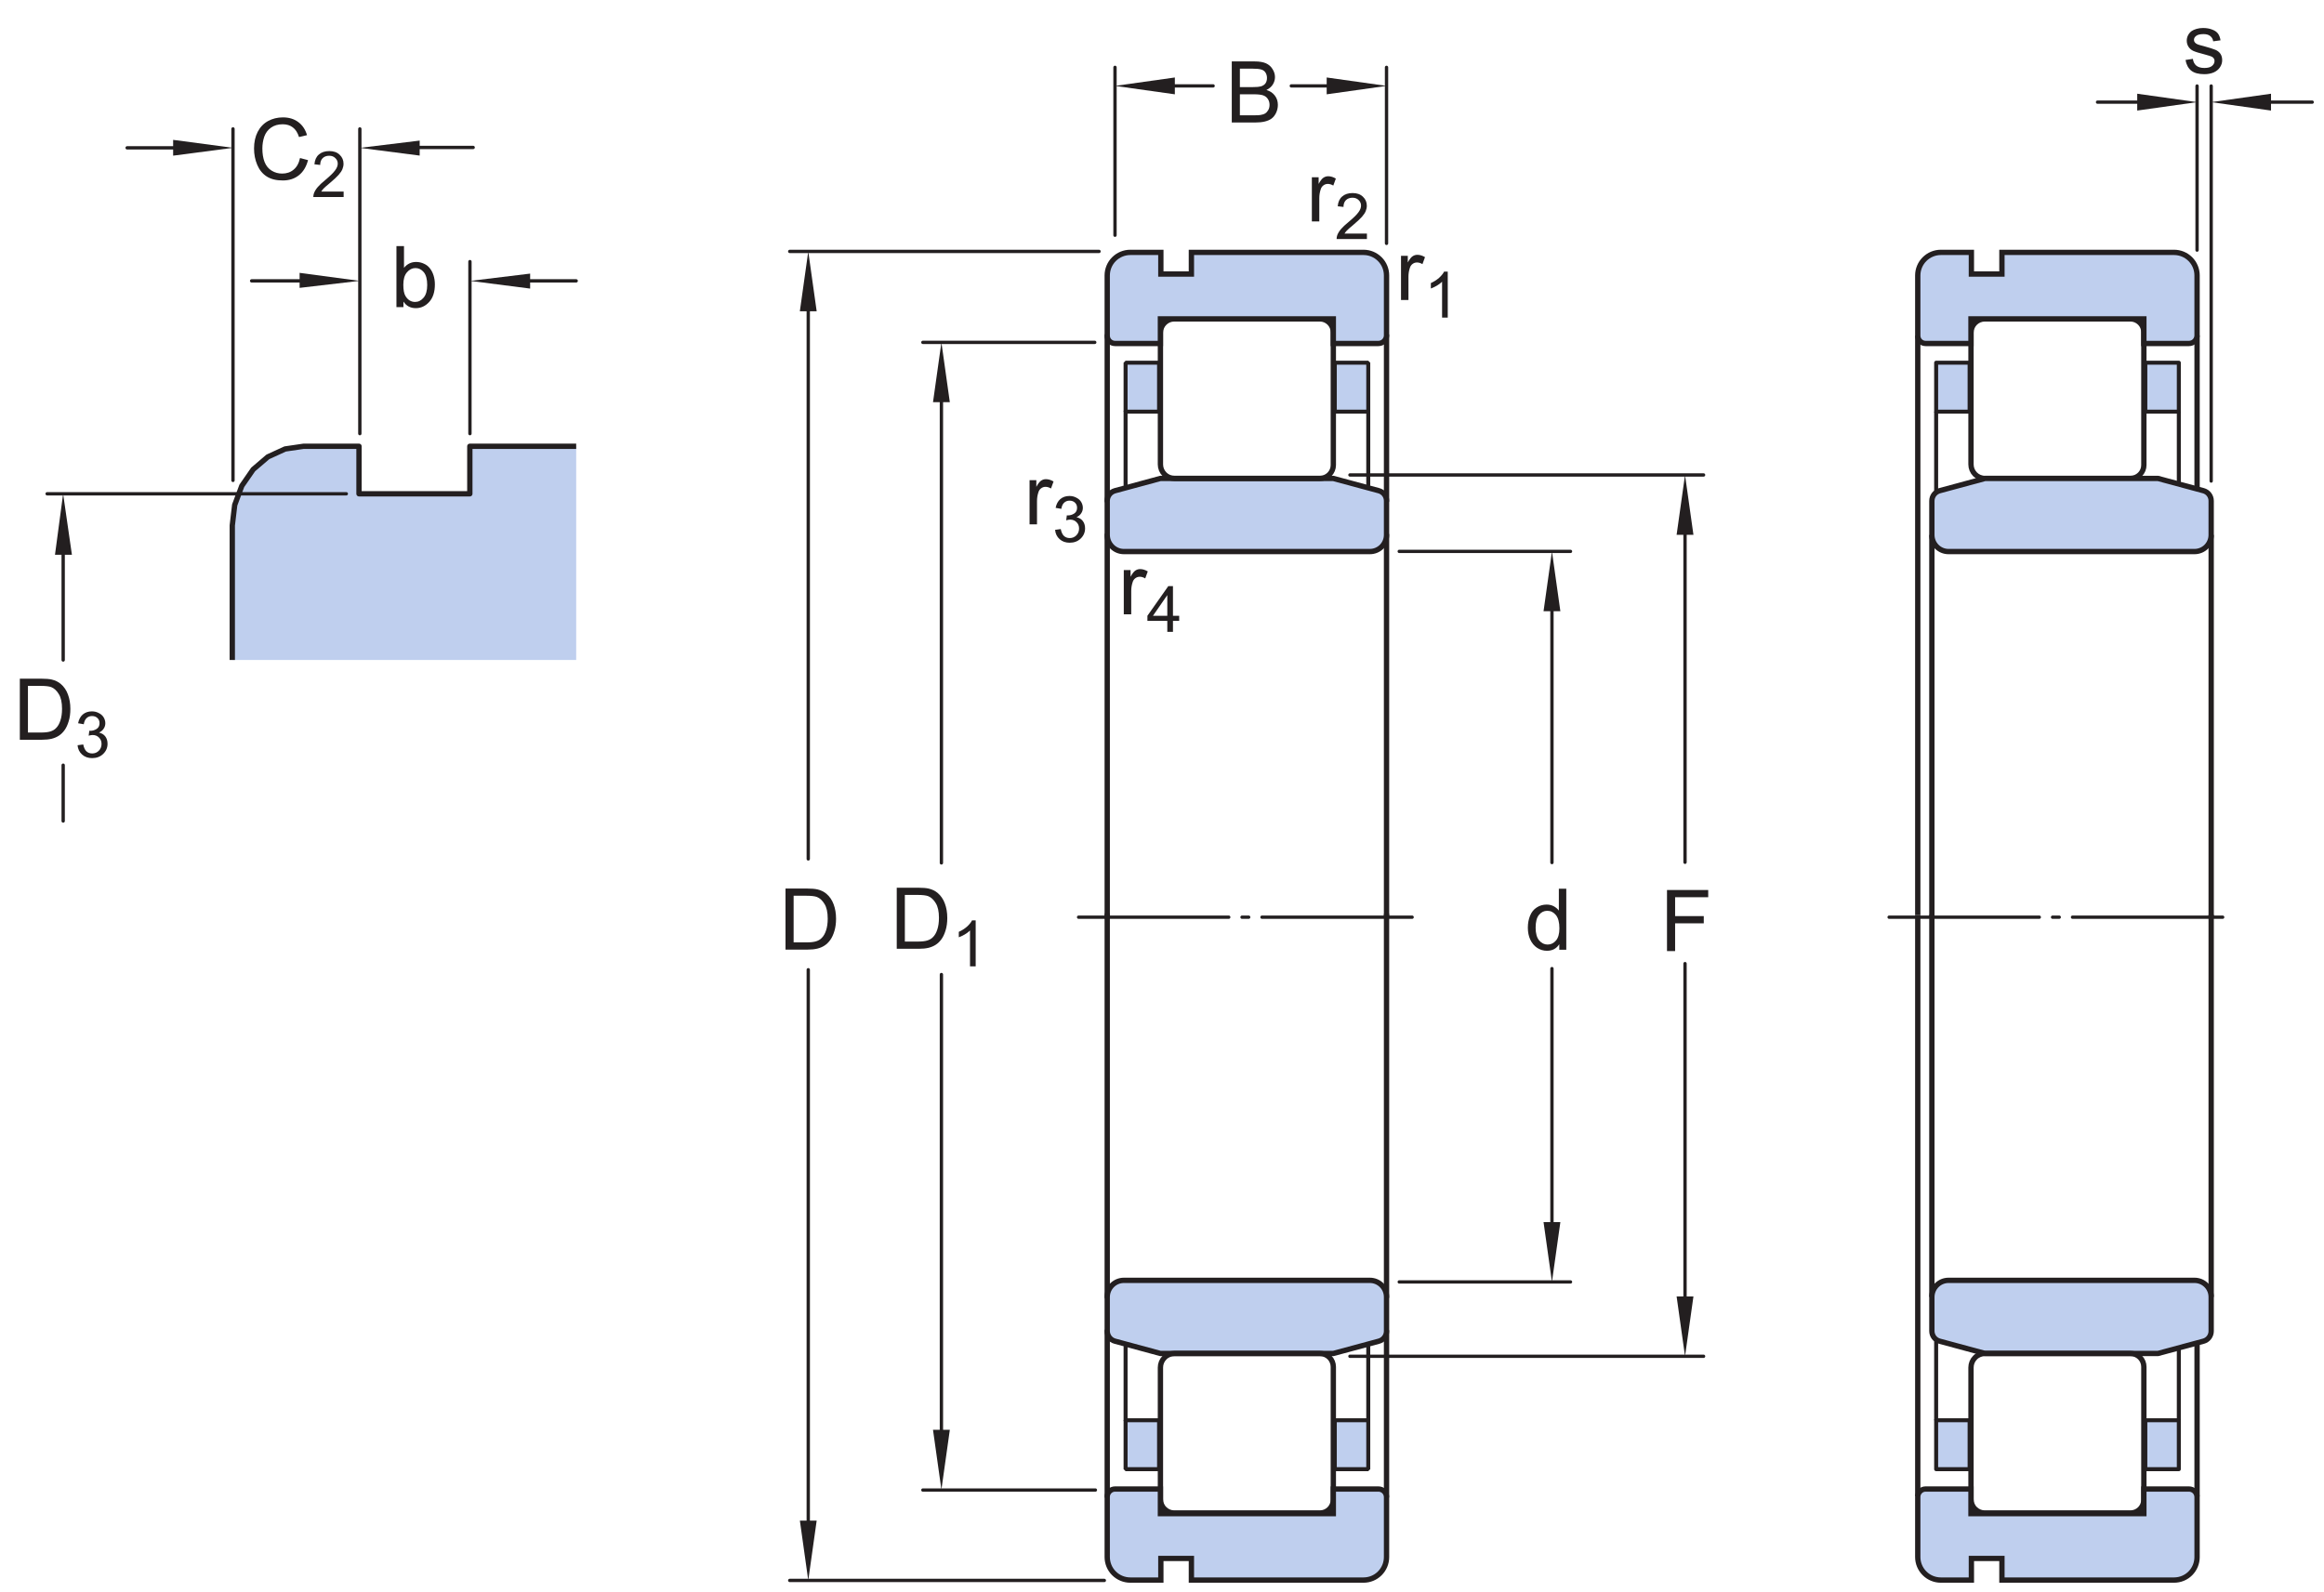 <?xml version="1.0" encoding="UTF-8"?>
<svg xmlns="http://www.w3.org/2000/svg" xmlns:xlink="http://www.w3.org/1999/xlink" width="326.91pt" height="224.02pt" viewBox="0 0 326.91 224.02" version="1.1">
<defs>
<g>
<symbol overflow="visible" id="glyph0-0">
<path style="stroke:none;" d="M 1.5 0 L 1.5 -7.5 L 7.5 -7.5 L 7.5 0 Z M 1.688 -0.188 L 7.312 -0.188 L 7.312 -7.312 L 1.688 -7.312 Z M 1.688 -0.188 "/>
</symbol>
<symbol overflow="visible" id="glyph0-1">
<path style="stroke:none;" d="M 0.922 0 L 0.922 -8.594 L 3.891 -8.594 C 4.555 -8.594 5.066 -8.551 5.422 -8.469 C 5.91 -8.352 6.328 -8.148 6.672 -7.859 C 7.129 -7.473 7.469 -6.977 7.688 -6.375 C 7.914 -5.781 8.031 -5.102 8.031 -4.344 C 8.031 -3.688 7.953 -3.109 7.797 -2.609 C 7.648 -2.109 7.457 -1.691 7.219 -1.359 C 6.977 -1.023 6.711 -0.766 6.422 -0.578 C 6.141 -0.391 5.801 -0.242 5.406 -0.141 C 5.008 -0.047 4.551 0 4.031 0 Z M 2.062 -1.016 L 3.891 -1.016 C 4.461 -1.016 4.91 -1.066 5.234 -1.172 C 5.555 -1.273 5.812 -1.426 6 -1.625 C 6.27 -1.883 6.477 -2.242 6.625 -2.703 C 6.781 -3.16 6.859 -3.711 6.859 -4.359 C 6.859 -5.254 6.707 -5.941 6.406 -6.422 C 6.113 -6.91 5.758 -7.238 5.344 -7.406 C 5.031 -7.52 4.539 -7.578 3.875 -7.578 L 2.062 -7.578 Z M 2.062 -1.016 "/>
</symbol>
<symbol overflow="visible" id="glyph0-2">
<path style="stroke:none;" d="M 0.875 0 L 0.875 -8.594 L 4.109 -8.594 C 4.766 -8.594 5.289 -8.504 5.688 -8.328 C 6.082 -8.148 6.391 -7.879 6.609 -7.516 C 6.836 -7.16 6.953 -6.785 6.953 -6.391 C 6.953 -6.023 6.852 -5.68 6.656 -5.359 C 6.457 -5.035 6.156 -4.773 5.75 -4.578 C 6.27 -4.422 6.664 -4.156 6.938 -3.781 C 7.219 -3.414 7.359 -2.984 7.359 -2.484 C 7.359 -2.086 7.273 -1.711 7.109 -1.359 C 6.941 -1.016 6.734 -0.75 6.484 -0.562 C 6.234 -0.375 5.914 -0.234 5.531 -0.141 C 5.156 -0.047 4.695 0 4.156 0 Z M 2.016 -4.984 L 3.875 -4.984 C 4.375 -4.984 4.734 -5.016 4.953 -5.078 C 5.242 -5.16 5.461 -5.301 5.609 -5.5 C 5.754 -5.707 5.828 -5.961 5.828 -6.266 C 5.828 -6.547 5.758 -6.797 5.625 -7.016 C 5.488 -7.234 5.289 -7.379 5.031 -7.453 C 4.781 -7.535 4.348 -7.578 3.734 -7.578 L 2.016 -7.578 Z M 2.016 -1.016 L 4.156 -1.016 C 4.52 -1.016 4.773 -1.031 4.922 -1.062 C 5.191 -1.102 5.41 -1.176 5.578 -1.281 C 5.754 -1.395 5.898 -1.555 6.016 -1.766 C 6.129 -1.973 6.188 -2.211 6.188 -2.484 C 6.188 -2.805 6.102 -3.086 5.938 -3.328 C 5.781 -3.566 5.555 -3.734 5.266 -3.828 C 4.973 -3.922 4.551 -3.969 4 -3.969 L 2.016 -3.969 Z M 2.016 -1.016 "/>
</symbol>
<symbol overflow="visible" id="glyph0-3">
<path style="stroke:none;" d="M 4.828 0 L 4.828 -0.781 C 4.43 -0.164 3.852 0.141 3.094 0.141 C 2.594 0.141 2.133 0.004 1.719 -0.266 C 1.301 -0.547 0.977 -0.93 0.75 -1.422 C 0.52 -1.91 0.406 -2.473 0.406 -3.109 C 0.406 -3.723 0.508 -4.285 0.719 -4.797 C 0.926 -5.305 1.238 -5.691 1.656 -5.953 C 2.07 -6.223 2.535 -6.359 3.047 -6.359 C 3.422 -6.359 3.754 -6.281 4.047 -6.125 C 4.336 -5.969 4.578 -5.766 4.766 -5.516 L 4.766 -8.594 L 5.812 -8.594 L 5.812 0 Z M 1.5 -3.109 C 1.5 -2.305 1.664 -1.707 2 -1.312 C 2.332 -0.926 2.727 -0.734 3.188 -0.734 C 3.645 -0.734 4.035 -0.922 4.359 -1.297 C 4.68 -1.672 4.844 -2.242 4.844 -3.016 C 4.844 -3.867 4.676 -4.492 4.344 -4.891 C 4.02 -5.285 3.617 -5.484 3.141 -5.484 C 2.672 -5.484 2.281 -5.289 1.969 -4.906 C 1.656 -4.531 1.5 -3.93 1.5 -3.109 Z M 1.5 -3.109 "/>
</symbol>
<symbol overflow="visible" id="glyph0-4">
<path style="stroke:none;" d="M 0.984 0 L 0.984 -8.594 L 6.781 -8.594 L 6.781 -7.578 L 2.125 -7.578 L 2.125 -4.922 L 6.156 -4.922 L 6.156 -3.906 L 2.125 -3.906 L 2.125 0 Z M 0.984 0 "/>
</symbol>
<symbol overflow="visible" id="glyph0-5">
<path style="stroke:none;" d="M 0.781 0 L 0.781 -6.219 L 1.734 -6.219 L 1.734 -5.281 C 1.973 -5.719 2.191 -6.004 2.391 -6.141 C 2.598 -6.285 2.828 -6.359 3.078 -6.359 C 3.43 -6.359 3.789 -6.25 4.156 -6.031 L 3.797 -5.047 C 3.535 -5.203 3.281 -5.281 3.031 -5.281 C 2.789 -5.281 2.578 -5.207 2.391 -5.062 C 2.211 -4.926 2.086 -4.734 2.016 -4.484 C 1.891 -4.109 1.828 -3.703 1.828 -3.266 L 1.828 0 Z M 0.781 0 "/>
</symbol>
<symbol overflow="visible" id="glyph0-6">
<path style="stroke:none;" d="M 0.375 -1.859 L 1.406 -2.016 C 1.469 -1.598 1.629 -1.281 1.891 -1.062 C 2.16 -0.844 2.539 -0.734 3.031 -0.734 C 3.508 -0.734 3.863 -0.828 4.094 -1.016 C 4.332 -1.211 4.453 -1.445 4.453 -1.719 C 4.453 -1.957 4.348 -2.145 4.141 -2.281 C 3.992 -2.375 3.633 -2.492 3.062 -2.641 C 2.289 -2.836 1.754 -3.004 1.453 -3.141 C 1.16 -3.285 0.938 -3.484 0.781 -3.734 C 0.625 -3.984 0.547 -4.266 0.547 -4.578 C 0.547 -4.848 0.609 -5.102 0.734 -5.344 C 0.859 -5.582 1.031 -5.781 1.25 -5.938 C 1.414 -6.051 1.641 -6.148 1.922 -6.234 C 2.203 -6.316 2.508 -6.359 2.844 -6.359 C 3.32 -6.359 3.742 -6.285 4.109 -6.141 C 4.484 -6.004 4.758 -5.816 4.938 -5.578 C 5.113 -5.336 5.234 -5.02 5.297 -4.625 L 4.266 -4.484 C 4.223 -4.797 4.086 -5.039 3.859 -5.219 C 3.641 -5.406 3.32 -5.5 2.906 -5.5 C 2.426 -5.5 2.082 -5.414 1.875 -5.25 C 1.664 -5.094 1.562 -4.906 1.562 -4.688 C 1.562 -4.551 1.602 -4.43 1.688 -4.328 C 1.781 -4.211 1.914 -4.117 2.094 -4.047 C 2.195 -4.004 2.508 -3.914 3.031 -3.781 C 3.781 -3.57 4.301 -3.406 4.594 -3.281 C 4.883 -3.156 5.113 -2.973 5.281 -2.734 C 5.445 -2.492 5.531 -2.191 5.531 -1.828 C 5.531 -1.473 5.426 -1.141 5.219 -0.828 C 5.02 -0.523 4.727 -0.285 4.344 -0.109 C 3.957 0.055 3.52 0.141 3.031 0.141 C 2.219 0.141 1.598 -0.023 1.172 -0.359 C 0.754 -0.703 0.488 -1.203 0.375 -1.859 Z M 0.375 -1.859 "/>
</symbol>
<symbol overflow="visible" id="glyph0-7">
<path style="stroke:none;" d="M 7.062 -3.016 L 8.188 -2.719 C 7.945 -1.789 7.52 -1.082 6.906 -0.594 C 6.289 -0.102 5.535 0.141 4.641 0.141 C 3.711 0.141 2.957 -0.047 2.375 -0.422 C 1.789 -0.797 1.348 -1.336 1.047 -2.047 C 0.742 -2.766 0.594 -3.535 0.594 -4.359 C 0.594 -5.254 0.766 -6.035 1.109 -6.703 C 1.453 -7.367 1.938 -7.875 2.562 -8.219 C 3.195 -8.562 3.895 -8.734 4.656 -8.734 C 5.508 -8.734 6.227 -8.516 6.812 -8.078 C 7.406 -7.641 7.816 -7.023 8.047 -6.234 L 6.922 -5.969 C 6.723 -6.594 6.43 -7.047 6.047 -7.328 C 5.672 -7.617 5.195 -7.766 4.625 -7.766 C 3.969 -7.766 3.414 -7.602 2.969 -7.281 C 2.531 -6.969 2.219 -6.547 2.031 -6.016 C 1.852 -5.484 1.766 -4.93 1.766 -4.359 C 1.766 -3.629 1.867 -2.992 2.078 -2.453 C 2.297 -1.91 2.629 -1.504 3.078 -1.234 C 3.523 -0.961 4.016 -0.828 4.547 -0.828 C 5.18 -0.828 5.719 -1.008 6.156 -1.375 C 6.602 -1.738 6.906 -2.285 7.062 -3.016 Z M 7.062 -3.016 "/>
</symbol>
<symbol overflow="visible" id="glyph0-8">
<path style="stroke:none;" d="M 1.766 0 L 0.781 0 L 0.781 -8.594 L 1.844 -8.594 L 1.844 -5.531 C 2.289 -6.082 2.859 -6.359 3.547 -6.359 C 3.93 -6.359 4.289 -6.281 4.625 -6.125 C 4.969 -5.977 5.25 -5.766 5.469 -5.484 C 5.695 -5.203 5.875 -4.863 6 -4.469 C 6.125 -4.07 6.188 -3.648 6.188 -3.203 C 6.188 -2.141 5.922 -1.316 5.391 -0.734 C 4.859 -0.148 4.227 0.141 3.5 0.141 C 2.758 0.141 2.18 -0.164 1.766 -0.781 Z M 1.75 -3.156 C 1.75 -2.414 1.852 -1.879 2.062 -1.547 C 2.395 -1.004 2.844 -0.734 3.406 -0.734 C 3.863 -0.734 4.258 -0.93 4.594 -1.328 C 4.938 -1.723 5.109 -2.32 5.109 -3.125 C 5.109 -3.938 4.945 -4.535 4.625 -4.922 C 4.301 -5.305 3.91 -5.5 3.453 -5.5 C 2.992 -5.5 2.594 -5.297 2.25 -4.891 C 1.914 -4.492 1.75 -3.914 1.75 -3.156 Z M 1.75 -3.156 "/>
</symbol>
<symbol overflow="visible" id="glyph1-0">
<path style="stroke:none;" d="M 1.125 0 L 1.125 -5.625 L 5.625 -5.625 L 5.625 0 Z M 1.266 -0.141 L 5.484 -0.141 L 5.484 -5.484 L 1.266 -5.484 Z M 1.266 -0.141 "/>
</symbol>
<symbol overflow="visible" id="glyph1-1">
<path style="stroke:none;" d="M 3.359 0 L 2.562 0 L 2.562 -5.047 C 2.375 -4.859 2.125 -4.672 1.812 -4.484 C 1.5 -4.305 1.223 -4.176 0.984 -4.094 L 0.984 -4.859 C 1.422 -5.055 1.805 -5.301 2.141 -5.594 C 2.473 -5.895 2.707 -6.188 2.844 -6.469 L 3.359 -6.469 Z M 3.359 0 "/>
</symbol>
<symbol overflow="visible" id="glyph1-2">
<path style="stroke:none;" d="M 4.531 -0.766 L 4.531 0 L 0.266 0 C 0.266 -0.188 0.297 -0.367 0.359 -0.547 C 0.473 -0.836 0.648 -1.125 0.891 -1.406 C 1.129 -1.688 1.473 -2.008 1.922 -2.375 C 2.617 -2.957 3.086 -3.414 3.328 -3.75 C 3.578 -4.082 3.703 -4.398 3.703 -4.703 C 3.703 -5.016 3.586 -5.273 3.359 -5.484 C 3.141 -5.703 2.852 -5.812 2.5 -5.812 C 2.113 -5.812 1.805 -5.695 1.578 -5.469 C 1.348 -5.238 1.234 -4.922 1.234 -4.516 L 0.422 -4.609 C 0.473 -5.211 0.68 -5.672 1.047 -5.984 C 1.41 -6.305 1.898 -6.469 2.516 -6.469 C 3.129 -6.469 3.613 -6.297 3.969 -5.953 C 4.332 -5.609 4.516 -5.188 4.516 -4.688 C 4.516 -4.426 4.461 -4.172 4.359 -3.922 C 4.254 -3.672 4.078 -3.406 3.828 -3.125 C 3.586 -2.852 3.188 -2.477 2.625 -2 C 2.145 -1.602 1.836 -1.332 1.703 -1.188 C 1.566 -1.039 1.457 -0.898 1.375 -0.766 Z M 4.531 -0.766 "/>
</symbol>
<symbol overflow="visible" id="glyph1-3">
<path style="stroke:none;" d="M 0.375 -1.703 L 1.172 -1.812 C 1.266 -1.363 1.414 -1.039 1.625 -0.844 C 1.844 -0.645 2.113 -0.547 2.438 -0.547 C 2.801 -0.547 3.109 -0.672 3.359 -0.922 C 3.617 -1.18 3.75 -1.504 3.75 -1.891 C 3.75 -2.254 3.629 -2.551 3.391 -2.781 C 3.16 -3.02 2.863 -3.141 2.5 -3.141 C 2.344 -3.141 2.156 -3.109 1.938 -3.047 L 2.031 -3.75 C 2.082 -3.738 2.125 -3.734 2.156 -3.734 C 2.488 -3.734 2.789 -3.82 3.062 -4 C 3.332 -4.176 3.469 -4.445 3.469 -4.812 C 3.469 -5.102 3.367 -5.344 3.172 -5.531 C 2.973 -5.719 2.719 -5.812 2.406 -5.812 C 2.102 -5.812 1.848 -5.711 1.641 -5.516 C 1.441 -5.328 1.312 -5.039 1.25 -4.656 L 0.453 -4.797 C 0.555 -5.328 0.773 -5.738 1.109 -6.031 C 1.453 -6.32 1.879 -6.469 2.391 -6.469 C 2.742 -6.469 3.066 -6.391 3.359 -6.234 C 3.66 -6.086 3.891 -5.883 4.047 -5.625 C 4.203 -5.363 4.281 -5.086 4.281 -4.797 C 4.281 -4.516 4.203 -4.258 4.047 -4.031 C 3.898 -3.801 3.68 -3.617 3.391 -3.484 C 3.773 -3.398 4.07 -3.219 4.281 -2.938 C 4.488 -2.664 4.594 -2.32 4.594 -1.906 C 4.594 -1.344 4.383 -0.863 3.969 -0.469 C 3.562 -0.082 3.047 0.109 2.422 0.109 C 1.859 0.109 1.391 -0.055 1.016 -0.391 C 0.641 -0.723 0.426 -1.16 0.375 -1.703 Z M 0.375 -1.703 "/>
</symbol>
<symbol overflow="visible" id="glyph1-4">
<path style="stroke:none;" d="M 2.906 0 L 2.906 -1.547 L 0.109 -1.547 L 0.109 -2.266 L 3.047 -6.438 L 3.703 -6.438 L 3.703 -2.266 L 4.578 -2.266 L 4.578 -1.547 L 3.703 -1.547 L 3.703 0 Z M 2.906 -2.266 L 2.906 -5.172 L 0.891 -2.266 Z M 2.906 -2.266 "/>
</symbol>
</g>
<clipPath id="clip1">
  <path d="M 145 198 L 206 198 L 206 224.02 L 145 224.02 Z M 145 198 "/>
</clipPath>
<clipPath id="clip2">
  <path d="M 259 198 L 320 198 L 320 224.02 L 259 224.02 Z M 259 198 "/>
</clipPath>
</defs>
<g id="surface1">
<path style="fill:none;stroke-width:7.48;stroke-linecap:round;stroke-linejoin:round;stroke:rgb(13.73%,12.16%,12.549%);stroke-opacity:1;stroke-miterlimit:1;" d="M 1557.5 1767.973 L 1557.5 1535.395 " transform="matrix(0.1,0,0,-0.1,0,224.02)"/>
<path style="fill:none;stroke-width:7.48;stroke-linecap:round;stroke-linejoin:round;stroke:rgb(13.73%,12.16%,12.549%);stroke-opacity:1;stroke-miterlimit:1;" d="M 1950.391 1768.325 L 1950.391 1535.513 " transform="matrix(0.1,0,0,-0.1,0,224.02)"/>
<path style="fill:none;stroke-width:7.48;stroke-linecap:round;stroke-linejoin:round;stroke:rgb(13.73%,12.16%,12.549%);stroke-opacity:1;stroke-miterlimit:1;" d="M 1950.391 1487.544 L 1950.391 949.692 " transform="matrix(0.1,0,0,-0.1,0,224.02)"/>
<path style="fill:none;stroke-width:7.48;stroke-linecap:round;stroke-linejoin:round;stroke:rgb(13.73%,12.16%,12.549%);stroke-opacity:1;stroke-miterlimit:1;" d="M 1557.5 1487.544 L 1557.5 949.692 " transform="matrix(0.1,0,0,-0.1,0,224.02)"/>
<path style=" stroke:none;fill-rule:nonzero;fill:rgb(74.864%,81.065%,93.063%);fill-opacity:1;" d="M 163.234 67.316 L 187.555 67.316 L 193.949 69.043 C 194.594 69.219 195.039 69.801 195.039 70.469 L 195.039 75.266 C 195.039 75.887 194.793 76.48 194.355 76.922 C 193.914 77.359 193.32 77.605 192.699 77.605 L 158.09 77.605 C 156.801 77.605 155.75 76.559 155.75 75.266 L 155.75 70.48 C 155.75 69.805 156.199 69.219 156.852 69.043 "/>
<path style="fill:none;stroke-width:7.48;stroke-linecap:round;stroke-linejoin:round;stroke:rgb(13.73%,12.16%,12.549%);stroke-opacity:1;stroke-miterlimit:1;" d="M 1632.344 1567.036 L 1875.547 1567.036 L 1939.492 1549.77 C 1945.938 1548.013 1950.391 1542.192 1950.391 1535.513 L 1950.391 1487.544 C 1950.391 1481.333 1947.93 1475.395 1943.555 1470.981 C 1939.141 1466.606 1933.203 1464.145 1926.992 1464.145 L 1580.898 1464.145 C 1568.008 1464.145 1557.5 1474.614 1557.5 1487.544 L 1557.5 1535.395 C 1557.5 1542.153 1561.992 1548.013 1568.516 1549.77 Z M 1632.344 1567.036 " transform="matrix(0.1,0,0,-0.1,0,224.02)"/>
<path style="fill:none;stroke-width:4.68;stroke-linecap:round;stroke-linejoin:round;stroke:rgb(13.73%,12.16%,12.549%);stroke-opacity:1;stroke-dasharray:211.2,18.71,9.35,18.71;stroke-miterlimit:1;" d="M 1517.227 949.692 L 1989.609 949.692 " transform="matrix(0.1,0,0,-0.1,0,224.02)"/>
<path style="fill-rule:nonzero;fill:rgb(74.864%,81.065%,93.063%);fill-opacity:1;stroke-width:5.61;stroke-linecap:round;stroke-linejoin:miter;stroke:rgb(13.73%,12.16%,12.549%);stroke-opacity:1;stroke-miterlimit:1;" d="M 1877.617 1661.02 L 1924.688 1661.02 L 1924.688 1729.848 L 1877.617 1729.848 Z M 1877.617 1661.02 " transform="matrix(0.1,0,0,-0.1,0,224.02)"/>
<path style="fill:none;stroke-width:5.61;stroke-linecap:round;stroke-linejoin:miter;stroke:rgb(13.73%,12.16%,12.549%);stroke-opacity:1;stroke-miterlimit:1;" d="M 1924.688 1661.02 L 1924.688 1557.7 " transform="matrix(0.1,0,0,-0.1,0,224.02)"/>
<path style="fill-rule:nonzero;fill:rgb(74.864%,81.065%,93.063%);fill-opacity:1;stroke-width:5.61;stroke-linecap:round;stroke-linejoin:miter;stroke:rgb(13.73%,12.16%,12.549%);stroke-opacity:1;stroke-miterlimit:1;" d="M 1583.32 1661.02 L 1630.43 1661.02 L 1630.43 1729.848 L 1583.32 1729.848 Z M 1583.32 1661.02 " transform="matrix(0.1,0,0,-0.1,0,224.02)"/>
<path style="fill:none;stroke-width:5.61;stroke-linecap:round;stroke-linejoin:miter;stroke:rgb(13.73%,12.16%,12.549%);stroke-opacity:1;stroke-miterlimit:1;" d="M 1583.32 1661.02 L 1583.32 1557.7 " transform="matrix(0.1,0,0,-0.1,0,224.02)"/>
<path style="fill:none;stroke-width:7.48;stroke-linecap:round;stroke-linejoin:round;stroke:rgb(13.73%,12.16%,12.549%);stroke-opacity:1;stroke-miterlimit:1;" d="M 1856.719 1567.036 C 1861.719 1567.036 1866.484 1569.028 1870.039 1572.583 C 1873.555 1576.098 1875.547 1580.864 1875.547 1585.864 L 1875.547 1772.661 C 1875.547 1777.661 1873.555 1782.466 1870.039 1785.981 C 1866.445 1789.536 1861.68 1791.528 1856.641 1791.528 L 1651.797 1791.528 C 1646.602 1791.528 1641.719 1789.497 1638.047 1785.864 C 1634.375 1782.192 1632.344 1777.231 1632.344 1772.114 L 1632.344 1586.763 C 1632.344 1581.489 1634.414 1576.528 1638.125 1572.817 C 1641.797 1569.106 1646.797 1567.036 1652.031 1567.036 Z M 1856.719 1567.036 " transform="matrix(0.1,0,0,-0.1,0,224.02)"/>
<path style="fill:none;stroke-width:7.48;stroke-linecap:round;stroke-linejoin:round;stroke:rgb(13.73%,12.16%,12.549%);stroke-opacity:1;stroke-miterlimit:1;" d="M 1557.5 134.887 L 1557.5 367.466 " transform="matrix(0.1,0,0,-0.1,0,224.02)"/>
<path style="fill:none;stroke-width:7.48;stroke-linecap:round;stroke-linejoin:round;stroke:rgb(13.73%,12.16%,12.549%);stroke-opacity:1;stroke-miterlimit:1;" d="M 1950.391 134.536 L 1950.391 367.348 " transform="matrix(0.1,0,0,-0.1,0,224.02)"/>
<path style="fill:none;stroke-width:7.48;stroke-linecap:round;stroke-linejoin:round;stroke:rgb(13.73%,12.16%,12.549%);stroke-opacity:1;stroke-miterlimit:1;" d="M 1950.391 415.317 L 1950.391 953.169 " transform="matrix(0.1,0,0,-0.1,0,224.02)"/>
<path style="fill:none;stroke-width:7.48;stroke-linecap:round;stroke-linejoin:round;stroke:rgb(13.73%,12.16%,12.549%);stroke-opacity:1;stroke-miterlimit:1;" d="M 1557.5 415.317 L 1557.5 953.169 " transform="matrix(0.1,0,0,-0.1,0,224.02)"/>
<path style=" stroke:none;fill-rule:nonzero;fill:rgb(74.864%,81.065%,93.063%);fill-opacity:1;" d="M 163.234 190.438 L 187.555 190.438 L 193.949 188.711 C 194.594 188.543 195.039 187.957 195.039 187.289 L 195.039 182.488 C 195.039 181.867 194.793 181.273 194.355 180.836 C 193.914 180.395 193.32 180.148 192.699 180.148 L 158.09 180.148 C 156.801 180.148 155.75 181.199 155.75 182.488 L 155.75 187.273 C 155.75 187.949 156.199 188.543 156.852 188.711 "/>
<path style="fill:none;stroke-width:7.48;stroke-linecap:round;stroke-linejoin:round;stroke:rgb(13.73%,12.16%,12.549%);stroke-opacity:1;stroke-miterlimit:1;" d="M 1632.344 335.825 L 1875.547 335.825 L 1939.492 353.091 C 1945.938 354.77 1950.391 360.63 1950.391 367.309 L 1950.391 415.317 C 1950.391 421.528 1947.93 427.466 1943.555 431.841 C 1939.141 436.255 1933.203 438.716 1926.992 438.716 L 1580.898 438.716 C 1568.008 438.716 1557.5 428.208 1557.5 415.317 L 1557.5 367.466 C 1557.5 360.708 1561.992 354.77 1568.516 353.091 Z M 1632.344 335.825 " transform="matrix(0.1,0,0,-0.1,0,224.02)"/>
<path style="fill-rule:nonzero;fill:rgb(74.864%,81.065%,93.063%);fill-opacity:1;stroke-width:5.61;stroke-linecap:round;stroke-linejoin:miter;stroke:rgb(13.73%,12.16%,12.549%);stroke-opacity:1;stroke-miterlimit:1;" d="M 1877.617 173.052 L 1924.688 173.052 L 1924.688 241.88 L 1877.617 241.88 Z M 1877.617 173.052 " transform="matrix(0.1,0,0,-0.1,0,224.02)"/>
<path style="fill:none;stroke-width:5.61;stroke-linecap:round;stroke-linejoin:miter;stroke:rgb(13.73%,12.16%,12.549%);stroke-opacity:1;stroke-miterlimit:1;" d="M 1924.688 241.88 L 1924.688 345.161 " transform="matrix(0.1,0,0,-0.1,0,224.02)"/>
<path style="fill-rule:nonzero;fill:rgb(74.864%,81.065%,93.063%);fill-opacity:1;stroke-width:5.61;stroke-linecap:round;stroke-linejoin:miter;stroke:rgb(13.73%,12.16%,12.549%);stroke-opacity:1;stroke-miterlimit:1;" d="M 1583.32 173.052 L 1630.43 173.052 L 1630.43 241.88 L 1583.32 241.88 Z M 1583.32 173.052 " transform="matrix(0.1,0,0,-0.1,0,224.02)"/>
<path style="fill:none;stroke-width:5.61;stroke-linecap:round;stroke-linejoin:miter;stroke:rgb(13.73%,12.16%,12.549%);stroke-opacity:1;stroke-miterlimit:1;" d="M 1583.32 241.88 L 1583.32 345.161 " transform="matrix(0.1,0,0,-0.1,0,224.02)"/>
<path style="fill:none;stroke-width:7.48;stroke-linecap:round;stroke-linejoin:round;stroke:rgb(13.73%,12.16%,12.549%);stroke-opacity:1;stroke-miterlimit:1;" d="M 1856.719 335.825 C 1861.719 335.825 1866.484 333.833 1870.039 330.317 C 1873.555 326.762 1875.547 321.997 1875.547 316.997 L 1875.547 130.161 C 1875.547 125.161 1873.555 120.395 1870.039 116.841 C 1866.445 113.325 1861.68 111.333 1856.641 111.333 L 1651.797 111.333 C 1646.602 111.333 1641.719 113.364 1638.047 117.036 C 1634.375 120.63 1632.344 125.591 1632.344 130.786 L 1632.344 316.137 C 1632.344 321.372 1634.414 326.333 1638.125 330.044 C 1641.797 333.755 1646.797 335.825 1652.031 335.825 Z M 1856.719 335.825 " transform="matrix(0.1,0,0,-0.1,0,224.02)"/>
<path style="fill:none;stroke-width:4.68;stroke-linecap:round;stroke-linejoin:round;stroke:rgb(13.73%,12.16%,12.549%);stroke-opacity:1;stroke-miterlimit:1;" d="M 1324.258 869.028 L 1324.258 205.981 " transform="matrix(0.1,0,0,-0.1,0,224.02)"/>
<path style="fill:none;stroke-width:4.68;stroke-linecap:round;stroke-linejoin:round;stroke:rgb(13.73%,12.16%,12.549%);stroke-opacity:1;stroke-miterlimit:1;" d="M 1324.258 1704.341 L 1324.258 1026.059 " transform="matrix(0.1,0,0,-0.1,0,224.02)"/>
<path style=" stroke:none;fill-rule:nonzero;fill:rgb(13.73%,12.16%,12.549%);fill-opacity:1;" d="M 131.242 56.59 L 132.426 48.172 L 133.609 56.59 "/>
<path style=" stroke:none;fill-rule:nonzero;fill:rgb(13.73%,12.16%,12.549%);fill-opacity:1;" d="M 133.609 201.18 L 132.426 209.598 L 131.242 201.18 "/>
<g style="fill:rgb(13.73%,12.16%,12.549%);fill-opacity:1;">
  <use xlink:href="#glyph0-1" x="125.221" y="133.496"/>
</g>
<g style="fill:rgb(13.73%,12.16%,12.549%);fill-opacity:1;">
  <use xlink:href="#glyph1-1" x="133.887" y="135.971"/>
</g>
<path style="fill:none;stroke-width:4.68;stroke-linecap:round;stroke-linejoin:round;stroke:rgb(13.73%,12.16%,12.549%);stroke-opacity:1;stroke-miterlimit:1;" d="M 1539.961 1758.481 L 1298.164 1758.481 " transform="matrix(0.1,0,0,-0.1,0,224.02)"/>
<path style="fill:none;stroke-width:4.68;stroke-linecap:round;stroke-linejoin:round;stroke:rgb(13.73%,12.16%,12.549%);stroke-opacity:1;stroke-miterlimit:1;" d="M 1540.859 143.677 L 1298.164 143.677 " transform="matrix(0.1,0,0,-0.1,0,224.02)"/>
<path style="fill:none;stroke-width:4.68;stroke-linecap:round;stroke-linejoin:round;stroke:rgb(13.73%,12.16%,12.549%);stroke-opacity:1;stroke-miterlimit:1;" d="M 1136.953 875.747 L 1136.953 78.794 " transform="matrix(0.1,0,0,-0.1,0,224.02)"/>
<path style="fill:none;stroke-width:4.68;stroke-linecap:round;stroke-linejoin:round;stroke:rgb(13.73%,12.16%,12.549%);stroke-opacity:1;stroke-miterlimit:1;" d="M 1136.953 1832.309 L 1136.953 1031.684 " transform="matrix(0.1,0,0,-0.1,0,224.02)"/>
<path style=" stroke:none;fill-rule:nonzero;fill:rgb(13.73%,12.16%,12.549%);fill-opacity:1;" d="M 112.512 43.793 L 113.695 35.375 L 114.879 43.793 "/>
<path style=" stroke:none;fill-rule:nonzero;fill:rgb(13.73%,12.16%,12.549%);fill-opacity:1;" d="M 114.879 213.953 L 113.695 222.371 L 112.516 213.953 "/>
<g style="fill:rgb(13.73%,12.16%,12.549%);fill-opacity:1;">
  <use xlink:href="#glyph0-1" x="109.574" y="133.612"/>
</g>
<path style="fill:none;stroke-width:4.68;stroke-linecap:round;stroke-linejoin:round;stroke:rgb(13.73%,12.16%,12.549%);stroke-opacity:1;stroke-miterlimit:1;" d="M 1545.977 1886.45 L 1110.898 1886.45 " transform="matrix(0.1,0,0,-0.1,0,224.02)"/>
<path style="fill:none;stroke-width:4.68;stroke-linecap:round;stroke-linejoin:round;stroke:rgb(13.73%,12.16%,12.549%);stroke-opacity:1;stroke-miterlimit:1;" d="M 1553.438 16.489 L 1110.898 16.489 " transform="matrix(0.1,0,0,-0.1,0,224.02)"/>
<path style="fill:none;stroke-width:4.68;stroke-linecap:round;stroke-linejoin:round;stroke:rgb(13.73%,12.16%,12.549%);stroke-opacity:1;stroke-miterlimit:1;" d="M 1816.445 2119.341 L 1897.07 2119.341 " transform="matrix(0.1,0,0,-0.1,0,224.02)"/>
<path style="fill:none;stroke-width:4.68;stroke-linecap:round;stroke-linejoin:round;stroke:rgb(13.73%,12.16%,12.549%);stroke-opacity:1;stroke-miterlimit:1;" d="M 1617.031 2119.341 L 1706.445 2119.341 " transform="matrix(0.1,0,0,-0.1,0,224.02)"/>
<path style=" stroke:none;fill-rule:nonzero;fill:rgb(13.73%,12.16%,12.549%);fill-opacity:1;" d="M 165.262 13.27 L 156.844 12.086 L 165.262 10.902 "/>
<path style=" stroke:none;fill-rule:nonzero;fill:rgb(13.73%,12.16%,12.549%);fill-opacity:1;" d="M 186.621 10.902 L 195.039 12.086 L 186.621 13.27 "/>
<g style="fill:rgb(13.73%,12.16%,12.549%);fill-opacity:1;">
  <use xlink:href="#glyph0-2" x="172.395" y="17.237"/>
</g>
<path style="fill:none;stroke-width:4.68;stroke-linecap:round;stroke-linejoin:round;stroke:rgb(13.73%,12.16%,12.549%);stroke-opacity:1;stroke-miterlimit:1;" d="M 1568.438 1909.223 L 1568.438 2145.434 " transform="matrix(0.1,0,0,-0.1,0,224.02)"/>
<path style="fill:none;stroke-width:4.68;stroke-linecap:round;stroke-linejoin:round;stroke:rgb(13.73%,12.16%,12.549%);stroke-opacity:1;stroke-miterlimit:1;" d="M 1950.391 1897.778 L 1950.391 2145.434 " transform="matrix(0.1,0,0,-0.1,0,224.02)"/>
<path style="fill:none;stroke-width:4.68;stroke-linecap:round;stroke-linejoin:round;stroke:rgb(13.73%,12.16%,12.549%);stroke-opacity:1;stroke-miterlimit:1;" d="M 2183.086 877.348 L 2183.086 498.794 " transform="matrix(0.1,0,0,-0.1,0,224.02)"/>
<path style="fill:none;stroke-width:4.68;stroke-linecap:round;stroke-linejoin:round;stroke:rgb(13.73%,12.16%,12.549%);stroke-opacity:1;stroke-miterlimit:1;" d="M 2183.086 1410.239 L 2183.086 1026.567 " transform="matrix(0.1,0,0,-0.1,0,224.02)"/>
<path style=" stroke:none;fill-rule:nonzero;fill:rgb(13.73%,12.16%,12.549%);fill-opacity:1;" d="M 217.125 86 L 218.309 77.582 L 219.492 86 "/>
<path style=" stroke:none;fill-rule:nonzero;fill:rgb(13.73%,12.16%,12.549%);fill-opacity:1;" d="M 219.492 171.953 L 218.309 180.371 L 217.125 171.953 "/>
<g style="fill:rgb(13.73%,12.16%,12.549%);fill-opacity:1;">
  <use xlink:href="#glyph0-3" x="214.512" y="133.635"/>
</g>
<path style="fill:none;stroke-width:4.68;stroke-linecap:round;stroke-linejoin:round;stroke:rgb(13.73%,12.16%,12.549%);stroke-opacity:1;stroke-miterlimit:1;" d="M 1968.281 1464.38 L 2209.18 1464.38 " transform="matrix(0.1,0,0,-0.1,0,224.02)"/>
<path style="fill:none;stroke-width:4.68;stroke-linecap:round;stroke-linejoin:round;stroke:rgb(13.73%,12.16%,12.549%);stroke-opacity:1;stroke-miterlimit:1;" d="M 1968.281 436.489 L 2209.18 436.489 " transform="matrix(0.1,0,0,-0.1,0,224.02)"/>
<path style="fill:none;stroke-width:4.68;stroke-linecap:round;stroke-linejoin:round;stroke:rgb(13.73%,12.16%,12.549%);stroke-opacity:1;stroke-miterlimit:1;" d="M 2370.273 884.38 L 2370.273 394.145 " transform="matrix(0.1,0,0,-0.1,0,224.02)"/>
<path style="fill:none;stroke-width:4.68;stroke-linecap:round;stroke-linejoin:round;stroke:rgb(13.73%,12.16%,12.549%);stroke-opacity:1;stroke-miterlimit:1;" d="M 2370.273 1517.778 L 2370.273 1026.958 " transform="matrix(0.1,0,0,-0.1,0,224.02)"/>
<path style=" stroke:none;fill-rule:nonzero;fill:rgb(13.73%,12.16%,12.549%);fill-opacity:1;" d="M 235.844 75.246 L 237.027 66.828 L 238.211 75.246 "/>
<path style=" stroke:none;fill-rule:nonzero;fill:rgb(13.73%,12.16%,12.549%);fill-opacity:1;" d="M 238.211 182.414 L 237.027 190.832 L 235.844 182.414 "/>
<g style="fill:rgb(13.73%,12.16%,12.549%);fill-opacity:1;">
  <use xlink:href="#glyph0-4" x="233.508" y="133.82"/>
</g>
<path style="fill:none;stroke-width:4.68;stroke-linecap:round;stroke-linejoin:round;stroke:rgb(13.73%,12.16%,12.549%);stroke-opacity:1;stroke-miterlimit:1;" d="M 1898.906 1571.919 L 2396.367 1571.919 " transform="matrix(0.1,0,0,-0.1,0,224.02)"/>
<path style="fill:none;stroke-width:4.68;stroke-linecap:round;stroke-linejoin:round;stroke:rgb(13.73%,12.16%,12.549%);stroke-opacity:1;stroke-miterlimit:1;" d="M 1898.906 331.88 L 2396.367 331.88 " transform="matrix(0.1,0,0,-0.1,0,224.02)"/>
<g style="fill:rgb(13.73%,12.16%,12.549%);fill-opacity:1;">
  <use xlink:href="#glyph0-5" x="196.295" y="42.211"/>
</g>
<g style="fill:rgb(13.73%,12.16%,12.549%);fill-opacity:1;">
  <use xlink:href="#glyph1-1" x="200.291" y="44.686"/>
</g>
<g style="fill:rgb(13.73%,12.16%,12.549%);fill-opacity:1;">
  <use xlink:href="#glyph0-5" x="183.754" y="31.157"/>
</g>
<g style="fill:rgb(13.73%,12.16%,12.549%);fill-opacity:1;">
  <use xlink:href="#glyph1-2" x="187.75" y="33.632"/>
</g>
<g style="fill:rgb(13.73%,12.16%,12.549%);fill-opacity:1;">
  <use xlink:href="#glyph0-5" x="144.044" y="73.779"/>
</g>
<g style="fill:rgb(13.73%,12.16%,12.549%);fill-opacity:1;">
  <use xlink:href="#glyph1-3" x="148.04" y="76.254"/>
</g>
<g style="fill:rgb(13.73%,12.16%,12.549%);fill-opacity:1;">
  <use xlink:href="#glyph0-5" x="157.299" y="86.431"/>
</g>
<g style="fill:rgb(13.73%,12.16%,12.549%);fill-opacity:1;">
  <use xlink:href="#glyph1-4" x="161.295" y="88.906"/>
</g>
<path style="fill:none;stroke-width:7.48;stroke-linecap:butt;stroke-linejoin:round;stroke:rgb(13.73%,12.16%,12.549%);stroke-opacity:1;stroke-miterlimit:1;" d="M 2697.656 1767.973 L 2697.656 953.169 " transform="matrix(0.1,0,0,-0.1,0,224.02)"/>
<path style="fill:none;stroke-width:7.48;stroke-linecap:butt;stroke-linejoin:round;stroke:rgb(13.73%,12.16%,12.549%);stroke-opacity:1;stroke-miterlimit:1;" d="M 3090.547 1768.325 L 3090.547 1535.513 " transform="matrix(0.1,0,0,-0.1,0,224.02)"/>
<path style="fill:none;stroke-width:4.68;stroke-linecap:round;stroke-linejoin:round;stroke:rgb(13.73%,12.16%,12.549%);stroke-opacity:1;stroke-dasharray:211.2,18.71,9.35,18.71;stroke-miterlimit:1;" d="M 2657.383 949.692 L 3129.766 949.692 " transform="matrix(0.1,0,0,-0.1,0,224.02)"/>
<path style="fill-rule:nonzero;fill:rgb(74.864%,81.065%,93.063%);fill-opacity:1;stroke-width:5.61;stroke-linecap:butt;stroke-linejoin:round;stroke:rgb(13.73%,12.16%,12.549%);stroke-opacity:1;stroke-miterlimit:1;" d="M 3017.773 1661.02 L 3064.883 1661.02 L 3064.883 1729.848 L 3017.773 1729.848 Z M 3017.773 1661.02 " transform="matrix(0.1,0,0,-0.1,0,224.02)"/>
<path style="fill:none;stroke-width:5.61;stroke-linecap:butt;stroke-linejoin:round;stroke:rgb(13.73%,12.16%,12.549%);stroke-opacity:1;stroke-miterlimit:1;" d="M 3064.883 1661.02 L 3064.883 1557.7 " transform="matrix(0.1,0,0,-0.1,0,224.02)"/>
<path style="fill-rule:nonzero;fill:rgb(74.864%,81.065%,93.063%);fill-opacity:1;stroke-width:5.61;stroke-linecap:butt;stroke-linejoin:round;stroke:rgb(13.73%,12.16%,12.549%);stroke-opacity:1;stroke-miterlimit:1;" d="M 2723.516 1661.02 L 2770.586 1661.02 L 2770.586 1729.848 L 2723.516 1729.848 Z M 2723.516 1661.02 " transform="matrix(0.1,0,0,-0.1,0,224.02)"/>
<path style="fill:none;stroke-width:5.61;stroke-linecap:butt;stroke-linejoin:round;stroke:rgb(13.73%,12.16%,12.549%);stroke-opacity:1;stroke-miterlimit:1;" d="M 2723.516 1661.02 L 2723.516 1549.809 " transform="matrix(0.1,0,0,-0.1,0,224.02)"/>
<path style="fill:none;stroke-width:7.48;stroke-linecap:butt;stroke-linejoin:round;stroke:rgb(13.73%,12.16%,12.549%);stroke-opacity:1;stroke-miterlimit:1;" d="M 2996.875 1567.036 C 3001.875 1567.036 3006.68 1569.028 3010.195 1572.583 C 3013.75 1576.098 3015.703 1580.864 3015.703 1585.864 L 3015.703 1772.661 C 3015.703 1777.661 3013.75 1782.466 3010.195 1785.981 C 3006.602 1789.536 3001.836 1791.528 2996.797 1791.528 L 2791.992 1791.528 C 2786.797 1791.528 2781.875 1789.497 2778.203 1785.864 C 2774.531 1782.192 2772.539 1777.231 2772.539 1772.114 L 2772.539 1586.763 C 2772.539 1581.489 2774.609 1576.528 2778.281 1572.817 C 2781.953 1569.106 2786.953 1567.036 2792.188 1567.036 Z M 2996.875 1567.036 " transform="matrix(0.1,0,0,-0.1,0,224.02)"/>
<path style="fill:none;stroke-width:7.48;stroke-linecap:butt;stroke-linejoin:round;stroke:rgb(13.73%,12.16%,12.549%);stroke-opacity:1;stroke-miterlimit:1;" d="M 2697.656 134.887 L 2697.656 953.169 " transform="matrix(0.1,0,0,-0.1,0,224.02)"/>
<path style="fill:none;stroke-width:7.48;stroke-linecap:butt;stroke-linejoin:round;stroke:rgb(13.73%,12.16%,12.549%);stroke-opacity:1;stroke-miterlimit:1;" d="M 3090.547 134.536 L 3090.547 367.348 " transform="matrix(0.1,0,0,-0.1,0,224.02)"/>
<path style="fill:none;stroke-width:7.48;stroke-linecap:butt;stroke-linejoin:round;stroke:rgb(13.73%,12.16%,12.549%);stroke-opacity:1;stroke-miterlimit:1;" d="M 3110.391 1487.544 L 3110.391 949.692 " transform="matrix(0.1,0,0,-0.1,0,224.02)"/>
<path style="fill:none;stroke-width:7.48;stroke-linecap:butt;stroke-linejoin:round;stroke:rgb(13.73%,12.16%,12.549%);stroke-opacity:1;stroke-miterlimit:1;" d="M 2717.5 1487.544 L 2717.5 949.692 " transform="matrix(0.1,0,0,-0.1,0,224.02)"/>
<path style=" stroke:none;fill-rule:nonzero;fill:rgb(74.864%,81.065%,93.063%);fill-opacity:1;" d="M 279.234 67.316 L 303.555 67.316 L 309.949 69.043 C 310.594 69.219 311.039 69.801 311.039 70.469 L 311.039 75.266 C 311.039 75.887 310.793 76.48 310.355 76.922 C 309.914 77.359 309.32 77.605 308.699 77.605 L 274.09 77.605 C 272.801 77.605 271.75 76.559 271.75 75.266 L 271.75 70.48 C 271.75 69.805 272.199 69.219 272.852 69.043 "/>
<path style="fill:none;stroke-width:7.48;stroke-linecap:butt;stroke-linejoin:round;stroke:rgb(13.73%,12.16%,12.549%);stroke-opacity:1;stroke-miterlimit:1;" d="M 2792.344 1567.036 L 3035.547 1567.036 L 3099.492 1549.77 C 3105.938 1548.013 3110.391 1542.192 3110.391 1535.513 L 3110.391 1487.544 C 3110.391 1481.333 3107.93 1475.395 3103.555 1470.981 C 3099.141 1466.606 3093.203 1464.145 3086.992 1464.145 L 2740.898 1464.145 C 2728.008 1464.145 2717.5 1474.614 2717.5 1487.544 L 2717.5 1535.395 C 2717.5 1542.153 2721.992 1548.013 2728.516 1549.77 Z M 2792.344 1567.036 " transform="matrix(0.1,0,0,-0.1,0,224.02)"/>
<path style="fill:none;stroke-width:7.48;stroke-linecap:butt;stroke-linejoin:round;stroke:rgb(13.73%,12.16%,12.549%);stroke-opacity:1;stroke-miterlimit:1;" d="M 3110.391 415.317 L 3110.391 953.169 " transform="matrix(0.1,0,0,-0.1,0,224.02)"/>
<path style="fill:none;stroke-width:7.48;stroke-linecap:butt;stroke-linejoin:round;stroke:rgb(13.73%,12.16%,12.549%);stroke-opacity:1;stroke-miterlimit:1;" d="M 2717.5 415.317 L 2717.5 953.169 " transform="matrix(0.1,0,0,-0.1,0,224.02)"/>
<path style=" stroke:none;fill-rule:nonzero;fill:rgb(74.864%,81.065%,93.063%);fill-opacity:1;" d="M 279.234 190.438 L 303.555 190.438 L 309.949 188.711 C 310.594 188.543 311.039 187.957 311.039 187.289 L 311.039 182.488 C 311.039 181.867 310.793 181.273 310.355 180.836 C 309.914 180.395 309.32 180.148 308.699 180.148 L 274.09 180.148 C 272.801 180.148 271.75 181.199 271.75 182.488 L 271.75 187.273 C 271.75 187.949 272.199 188.543 272.852 188.711 "/>
<path style="fill:none;stroke-width:7.48;stroke-linecap:butt;stroke-linejoin:round;stroke:rgb(13.73%,12.16%,12.549%);stroke-opacity:1;stroke-miterlimit:1;" d="M 2792.344 335.825 L 3035.547 335.825 L 3099.492 353.091 C 3105.938 354.77 3110.391 360.63 3110.391 367.309 L 3110.391 415.317 C 3110.391 421.528 3107.93 427.466 3103.555 431.841 C 3099.141 436.255 3093.203 438.716 3086.992 438.716 L 2740.898 438.716 C 2728.008 438.716 2717.5 428.208 2717.5 415.317 L 2717.5 367.466 C 2717.5 360.708 2721.992 354.77 2728.516 353.091 Z M 2792.344 335.825 " transform="matrix(0.1,0,0,-0.1,0,224.02)"/>
<path style="fill-rule:nonzero;fill:rgb(74.864%,81.065%,93.063%);fill-opacity:1;stroke-width:5.61;stroke-linecap:butt;stroke-linejoin:round;stroke:rgb(13.73%,12.16%,12.549%);stroke-opacity:1;stroke-miterlimit:1;" d="M 3017.773 173.052 L 3064.883 173.052 L 3064.883 241.88 L 3017.773 241.88 Z M 3017.773 173.052 " transform="matrix(0.1,0,0,-0.1,0,224.02)"/>
<path style="fill:none;stroke-width:5.61;stroke-linecap:butt;stroke-linejoin:round;stroke:rgb(13.73%,12.16%,12.549%);stroke-opacity:1;stroke-miterlimit:1;" d="M 3064.883 241.88 L 3064.883 345.161 " transform="matrix(0.1,0,0,-0.1,0,224.02)"/>
<path style="fill-rule:nonzero;fill:rgb(74.864%,81.065%,93.063%);fill-opacity:1;stroke-width:5.61;stroke-linecap:butt;stroke-linejoin:round;stroke:rgb(13.73%,12.16%,12.549%);stroke-opacity:1;stroke-miterlimit:1;" d="M 2723.516 173.052 L 2770.586 173.052 L 2770.586 241.88 L 2723.516 241.88 Z M 2723.516 173.052 " transform="matrix(0.1,0,0,-0.1,0,224.02)"/>
<path style="fill:none;stroke-width:5.61;stroke-linecap:butt;stroke-linejoin:round;stroke:rgb(13.73%,12.16%,12.549%);stroke-opacity:1;stroke-miterlimit:1;" d="M 2723.516 241.88 L 2723.516 353.091 " transform="matrix(0.1,0,0,-0.1,0,224.02)"/>
<path style="fill:none;stroke-width:7.48;stroke-linecap:butt;stroke-linejoin:round;stroke:rgb(13.73%,12.16%,12.549%);stroke-opacity:1;stroke-miterlimit:1;" d="M 2996.875 335.825 C 3001.875 335.825 3006.68 333.833 3010.195 330.317 C 3013.75 326.762 3015.703 321.997 3015.703 316.997 L 3015.703 130.161 C 3015.703 125.161 3013.75 120.395 3010.195 116.841 C 3006.602 113.325 3001.836 111.333 2996.797 111.333 L 2791.992 111.333 C 2786.797 111.333 2781.875 113.364 2778.203 117.036 C 2774.531 120.63 2772.539 125.591 2772.539 130.786 L 2772.539 316.137 C 2772.539 321.372 2774.609 326.333 2778.281 330.044 C 2781.953 333.755 2786.953 335.825 2792.188 335.825 Z M 2996.875 335.825 " transform="matrix(0.1,0,0,-0.1,0,224.02)"/>
<path style="fill:none;stroke-width:4.68;stroke-linecap:round;stroke-linejoin:miter;stroke:rgb(13.73%,12.16%,12.549%);stroke-opacity:1;stroke-miterlimit:1;" d="M 3090.547 1888.286 L 3090.547 2119.184 " transform="matrix(0.1,0,0,-0.1,0,224.02)"/>
<path style="fill:none;stroke-width:4.68;stroke-linecap:round;stroke-linejoin:miter;stroke:rgb(13.73%,12.16%,12.549%);stroke-opacity:1;stroke-miterlimit:1;" d="M 3110.391 1563.364 L 3110.391 2119.184 " transform="matrix(0.1,0,0,-0.1,0,224.02)"/>
<path style="fill:none;stroke-width:4.68;stroke-linecap:round;stroke-linejoin:miter;stroke:rgb(13.73%,12.16%,12.549%);stroke-opacity:1;stroke-miterlimit:1;" d="M 3162.773 2096.489 L 3252.5 2096.489 " transform="matrix(0.1,0,0,-0.1,0,224.02)"/>
<path style=" stroke:none;fill-rule:nonzero;fill:rgb(13.73%,12.16%,12.549%);fill-opacity:1;" d="M 311.039 14.371 L 319.457 15.555 L 319.457 13.188 "/>
<path style=" stroke:none;fill-rule:nonzero;fill:rgb(13.73%,12.16%,12.549%);fill-opacity:1;" d="M 309.055 14.371 L 300.637 13.188 L 300.637 15.555 "/>
<g style="fill:rgb(13.73%,12.16%,12.549%);fill-opacity:1;">
  <use xlink:href="#glyph0-6" x="307.057" y="10.297"/>
</g>
<path style="fill:none;stroke-width:4.68;stroke-linecap:round;stroke-linejoin:miter;stroke:rgb(13.73%,12.16%,12.549%);stroke-opacity:1;stroke-miterlimit:1;" d="M 2950.547 2096.489 L 3035.742 2096.489 " transform="matrix(0.1,0,0,-0.1,0,224.02)"/>
<path style=" stroke:none;fill-rule:nonzero;fill:rgb(74.864%,81.065%,93.063%);fill-opacity:1;" d="M 194.09 36.461 C 193.48 35.852 192.664 35.512 191.805 35.512 L 167.59 35.512 L 167.59 38.559 L 163.293 38.559 L 163.293 35.512 L 158.996 35.512 C 158.133 35.512 157.309 35.855 156.699 36.465 C 156.09 37.07 155.75 37.898 155.75 38.758 L 155.75 47.227 C 155.75 47.836 156.242 48.328 156.852 48.328 L 163.23 48.328 L 163.23 44.867 L 187.555 44.867 L 187.555 48.328 L 193.898 48.328 C 194.199 48.328 194.488 48.207 194.703 47.992 C 194.918 47.777 195.039 47.488 195.039 47.188 L 195.039 38.746 C 195.039 37.887 194.699 37.066 194.09 36.461 "/>
<path style="fill:none;stroke-width:7.48;stroke-linecap:butt;stroke-linejoin:miter;stroke:rgb(13.73%,12.16%,12.549%);stroke-opacity:1;stroke-miterlimit:10;" d="M 1940.898 1875.591 C 1934.805 1881.684 1926.641 1885.083 1918.047 1885.083 L 1675.898 1885.083 L 1675.898 1854.614 L 1632.93 1854.614 L 1632.93 1885.083 L 1589.961 1885.083 C 1581.328 1885.083 1573.086 1881.645 1566.992 1875.552 C 1560.898 1869.497 1557.5 1861.216 1557.5 1852.622 L 1557.5 1767.934 C 1557.5 1761.841 1562.422 1756.919 1568.516 1756.919 L 1632.305 1756.919 L 1632.305 1791.528 L 1875.547 1791.528 L 1875.547 1756.919 L 1938.984 1756.919 C 1941.992 1756.919 1944.883 1758.13 1947.031 1760.278 C 1949.18 1762.427 1950.391 1765.317 1950.391 1768.325 L 1950.391 1852.739 C 1950.391 1861.333 1946.992 1869.536 1940.898 1875.591 Z M 1940.898 1875.591 " transform="matrix(0.1,0,0,-0.1,0,224.02)"/>
<path style=" stroke:none;fill-rule:nonzero;fill:rgb(74.864%,81.065%,93.063%);fill-opacity:1;" d="M 194.703 209.84 C 194.488 209.625 194.199 209.508 193.895 209.508 L 187.555 209.508 L 187.555 212.969 L 163.23 212.969 L 163.23 209.508 L 156.852 209.508 C 156.242 209.508 155.75 210 155.75 210.609 L 155.75 219.074 C 155.75 219.938 156.09 220.762 156.699 221.371 C 157.312 221.98 158.133 222.32 158.996 222.32 L 163.293 222.32 L 163.293 219.277 L 167.59 219.277 L 167.59 222.32 L 191.805 222.32 C 192.664 222.32 193.48 221.984 194.09 221.375 C 194.699 220.766 195.039 219.949 195.039 219.09 L 195.039 210.648 C 195.039 210.344 194.918 210.055 194.703 209.84 "/>
<g clip-path="url(#clip1)" clip-rule="nonzero">
<path style="fill:none;stroke-width:7.48;stroke-linecap:butt;stroke-linejoin:miter;stroke:rgb(13.73%,12.16%,12.549%);stroke-opacity:1;stroke-miterlimit:10;" d="M 1947.031 141.802 C 1944.883 143.95 1941.992 145.122 1938.945 145.122 L 1875.547 145.122 L 1875.547 110.513 L 1632.305 110.513 L 1632.305 145.122 L 1568.516 145.122 C 1562.422 145.122 1557.5 140.2 1557.5 134.106 L 1557.5 49.458 C 1557.5 40.825 1560.898 32.583 1566.992 26.489 C 1573.125 20.395 1581.328 16.997 1589.961 16.997 L 1632.93 16.997 L 1632.93 47.427 L 1675.898 47.427 L 1675.898 16.997 L 1918.047 16.997 C 1926.641 16.997 1934.805 20.356 1940.898 26.45 C 1946.992 32.544 1950.391 40.708 1950.391 49.302 L 1950.391 133.716 C 1950.391 136.762 1949.18 139.653 1947.031 141.802 Z M 1947.031 141.802 " transform="matrix(0.1,0,0,-0.1,0,224.02)"/>
</g>
<path style=" stroke:none;fill-rule:nonzero;fill:rgb(74.864%,81.065%,93.063%);fill-opacity:1;" d="M 308.109 36.461 C 307.5 35.852 306.68 35.512 305.82 35.512 L 281.605 35.512 L 281.605 38.559 L 277.309 38.559 L 277.309 35.512 L 273.012 35.512 C 272.152 35.512 271.328 35.855 270.719 36.465 C 270.109 37.07 269.766 37.898 269.766 38.758 L 269.766 47.227 C 269.766 47.836 270.262 48.328 270.871 48.328 L 277.25 48.328 L 277.25 44.867 L 301.57 44.867 L 301.57 48.328 L 307.914 48.328 C 308.219 48.328 308.508 48.207 308.723 47.992 C 308.934 47.777 309.055 47.488 309.055 47.188 L 309.055 38.746 C 309.055 37.887 308.715 37.066 308.109 36.461 "/>
<path style="fill:none;stroke-width:7.48;stroke-linecap:butt;stroke-linejoin:miter;stroke:rgb(13.73%,12.16%,12.549%);stroke-opacity:1;stroke-miterlimit:10;" d="M 3081.094 1875.591 C 3075 1881.684 3066.797 1885.083 3058.203 1885.083 L 2816.055 1885.083 L 2816.055 1854.614 L 2773.086 1854.614 L 2773.086 1885.083 L 2730.117 1885.083 C 2721.523 1885.083 2713.281 1881.645 2707.188 1875.552 C 2701.094 1869.497 2697.656 1861.216 2697.656 1852.622 L 2697.656 1767.934 C 2697.656 1761.841 2702.617 1756.919 2708.711 1756.919 L 2772.5 1756.919 L 2772.5 1791.528 L 3015.703 1791.528 L 3015.703 1756.919 L 3079.141 1756.919 C 3082.188 1756.919 3085.078 1758.13 3087.227 1760.278 C 3089.336 1762.427 3090.547 1765.317 3090.547 1768.325 L 3090.547 1852.739 C 3090.547 1861.333 3087.148 1869.536 3081.094 1875.591 Z M 3081.094 1875.591 " transform="matrix(0.1,0,0,-0.1,0,224.02)"/>
<path style=" stroke:none;fill-rule:nonzero;fill:rgb(74.864%,81.065%,93.063%);fill-opacity:1;" d="M 308.723 209.84 C 308.508 209.625 308.219 209.508 307.914 209.508 L 301.57 209.508 L 301.57 212.969 L 277.25 212.969 L 277.25 209.508 L 270.867 209.508 C 270.262 209.508 269.766 210 269.766 210.609 L 269.766 219.074 C 269.766 219.938 270.109 220.762 270.719 221.371 C 271.328 221.98 272.152 222.32 273.012 222.32 L 277.309 222.32 L 277.309 219.277 L 281.605 219.277 L 281.605 222.32 L 305.82 222.32 C 306.68 222.32 307.5 221.984 308.109 221.375 C 308.715 220.766 309.055 219.949 309.055 219.09 L 309.055 210.648 C 309.055 210.344 308.934 210.055 308.723 209.84 "/>
<g clip-path="url(#clip2)" clip-rule="nonzero">
<path style="fill:none;stroke-width:7.48;stroke-linecap:butt;stroke-linejoin:miter;stroke:rgb(13.73%,12.16%,12.549%);stroke-opacity:1;stroke-miterlimit:10;" d="M 3087.227 141.802 C 3085.078 143.95 3082.188 145.122 3079.141 145.122 L 3015.703 145.122 L 3015.703 110.513 L 2772.5 110.513 L 2772.5 145.122 L 2708.672 145.122 C 2702.617 145.122 2697.656 140.2 2697.656 134.106 L 2697.656 49.458 C 2697.656 40.825 2701.094 32.583 2707.188 26.489 C 2713.281 20.395 2721.523 16.997 2730.117 16.997 L 2773.086 16.997 L 2773.086 47.427 L 2816.055 47.427 L 2816.055 16.997 L 3058.203 16.997 C 3066.797 16.997 3075 20.356 3081.094 26.45 C 3087.148 32.544 3090.547 40.708 3090.547 49.302 L 3090.547 133.716 C 3090.547 136.762 3089.336 139.653 3087.227 141.802 Z M 3087.227 141.802 " transform="matrix(0.1,0,0,-0.1,0,224.02)"/>
</g>
<path style=" stroke:none;fill-rule:nonzero;fill:rgb(13.73%,12.16%,12.549%);fill-opacity:1;" d="M 7.734 78.059 L 8.879 69.477 L 10.117 78.059 "/>
<path style="fill:none;stroke-width:4.68;stroke-linecap:round;stroke-linejoin:round;stroke:rgb(13.73%,12.16%,12.549%);stroke-opacity:1;stroke-miterlimit:1;" d="M 88.867 1163.559 L 88.867 1085.005 " transform="matrix(0.1,0,0,-0.1,0,224.02)"/>
<path style="fill:none;stroke-width:4.68;stroke-linecap:round;stroke-linejoin:round;stroke:rgb(13.73%,12.16%,12.549%);stroke-opacity:1;stroke-miterlimit:1;" d="M 88.867 1459.614 L 88.867 1311.567 " transform="matrix(0.1,0,0,-0.1,0,224.02)"/>
<g style="fill:rgb(13.73%,12.16%,12.549%);fill-opacity:1;">
  <use xlink:href="#glyph0-1" x="1.868" y="104.085"/>
</g>
<g style="fill:rgb(13.73%,12.16%,12.549%);fill-opacity:1;">
  <use xlink:href="#glyph1-3" x="10.534" y="106.56"/>
</g>
<path style=" stroke:none;fill-rule:nonzero;fill:rgb(74.864%,81.065%,93.063%);fill-opacity:1;" d="M 81.051 62.793 L 66.09 62.793 L 66.09 69.477 L 50.5 69.477 L 50.5 62.793 L 42.699 62.793 L 40.105 63.172 L 37.684 64.281 L 35.613 66.051 L 34.016 68.359 L 33.016 71.047 L 32.676 73.93 L 32.676 92.863 L 81.051 92.863 "/>
<path style="fill:none;stroke-width:4.68;stroke-linecap:round;stroke-linejoin:round;stroke:rgb(13.73%,12.16%,12.549%);stroke-opacity:1;stroke-miterlimit:1;" d="M 487.148 1545.434 L 66.289 1545.434 " transform="matrix(0.1,0,0,-0.1,0,224.02)"/>
<path style="fill:none;stroke-width:7.48;stroke-linecap:butt;stroke-linejoin:round;stroke:rgb(13.73%,12.16%,12.549%);stroke-opacity:1;stroke-miterlimit:4;" d="M 810.508 1612.27 L 660.898 1612.27 L 660.898 1545.434 L 505 1545.434 L 505 1612.27 L 426.992 1612.27 L 401.055 1608.481 L 376.836 1597.388 L 356.133 1579.692 L 340.156 1556.606 L 330.156 1529.731 L 326.758 1500.903 L 326.758 1311.567 " transform="matrix(0.1,0,0,-0.1,0,224.02)"/>
<path style="fill:none;stroke-width:4.68;stroke-linecap:round;stroke-linejoin:miter;stroke:rgb(13.73%,12.16%,12.549%);stroke-opacity:1;stroke-miterlimit:1;" d="M 506.172 1630.083 L 506.172 2058.833 " transform="matrix(0.1,0,0,-0.1,0,224.02)"/>
<path style="fill:none;stroke-width:4.68;stroke-linecap:round;stroke-linejoin:miter;stroke:rgb(13.73%,12.16%,12.549%);stroke-opacity:1;stroke-miterlimit:1;" d="M 661.055 1630.083 L 661.055 1872.114 " transform="matrix(0.1,0,0,-0.1,0,224.02)"/>
<path style="fill:none;stroke-width:4.68;stroke-linecap:round;stroke-linejoin:miter;stroke:rgb(13.73%,12.16%,12.549%);stroke-opacity:1;stroke-miterlimit:1;" d="M 327.734 1564.263 L 327.734 2058.833 " transform="matrix(0.1,0,0,-0.1,0,224.02)"/>
<g style="fill:rgb(13.73%,12.16%,12.549%);fill-opacity:1;">
  <use xlink:href="#glyph0-7" x="35.141" y="25.25"/>
</g>
<g style="fill:rgb(13.73%,12.16%,12.549%);fill-opacity:1;">
  <use xlink:href="#glyph1-2" x="43.807" y="27.725"/>
</g>
<path style=" stroke:none;fill-rule:nonzero;fill:rgb(13.73%,12.16%,12.549%);fill-opacity:1;" d="M 59.035 21.891 L 50.617 20.805 L 59.035 19.781 "/>
<path style=" stroke:none;fill-rule:nonzero;fill:rgb(13.73%,12.16%,12.549%);fill-opacity:1;" d="M 24.355 19.68 L 32.773 20.801 L 24.355 21.902 "/>
<path style="fill:none;stroke-width:4.68;stroke-linecap:round;stroke-linejoin:miter;stroke:rgb(13.73%,12.16%,12.549%);stroke-opacity:1;stroke-miterlimit:1;" d="M 568.164 2032.739 L 665.586 2032.739 " transform="matrix(0.1,0,0,-0.1,0,224.02)"/>
<path style="fill:none;stroke-width:4.68;stroke-linecap:round;stroke-linejoin:miter;stroke:rgb(13.73%,12.16%,12.549%);stroke-opacity:1;stroke-miterlimit:1;" d="M 178.828 2032.192 L 254.961 2032.192 " transform="matrix(0.1,0,0,-0.1,0,224.02)"/>
<path style=" stroke:none;fill-rule:nonzero;fill:rgb(13.73%,12.16%,12.549%);fill-opacity:1;" d="M 74.574 40.605 L 66.152 39.523 L 74.574 38.496 "/>
<path style=" stroke:none;fill-rule:nonzero;fill:rgb(13.73%,12.16%,12.549%);fill-opacity:1;" d="M 42.145 38.391 L 50.566 39.52 L 42.145 40.504 "/>
<path style="fill:none;stroke-width:4.68;stroke-linecap:round;stroke-linejoin:miter;stroke:rgb(13.73%,12.16%,12.549%);stroke-opacity:1;stroke-miterlimit:1;" d="M 723.047 1845.005 L 810.508 1845.005 " transform="matrix(0.1,0,0,-0.1,0,224.02)"/>
<path style="fill:none;stroke-width:4.68;stroke-linecap:round;stroke-linejoin:miter;stroke:rgb(13.73%,12.16%,12.549%);stroke-opacity:1;stroke-miterlimit:1;" d="M 353.945 1845.005 L 431.211 1845.005 " transform="matrix(0.1,0,0,-0.1,0,224.02)"/>
<g style="fill:rgb(13.73%,12.16%,12.549%);fill-opacity:1;">
  <use xlink:href="#glyph0-8" x="54.985" y="43.217"/>
</g>
</g>
</svg>
